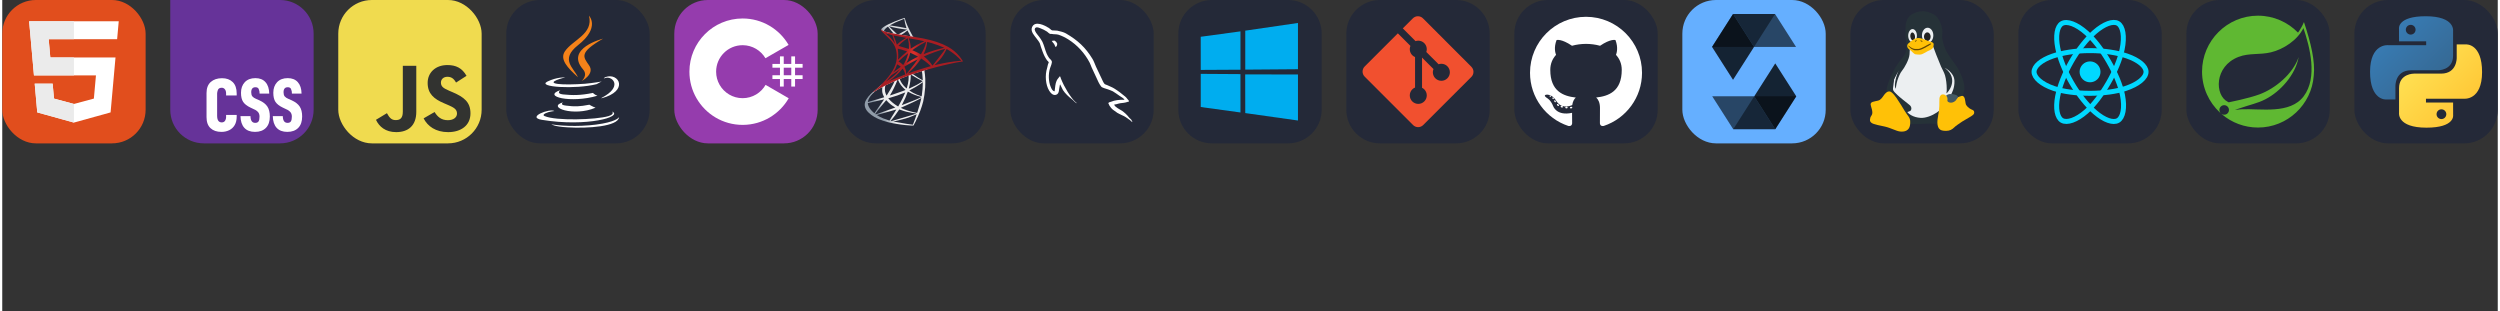 
            <svg width="835" height="104" viewBox="0 0 4456 556" fill="none" xmlns="http://www.w3.org/2000/svg" xmlns:xlink="http://www.w3.org/1999/xlink" version="1.1">
        
		<rect x="0" y="0" width="4456" height="556" fill="#333333" stroke="none"/>
        
		<g transform="translate(0, 0)">
            
			<svg xmlns="http://www.w3.org/2000/svg" width="256" height="256" fill="none" viewBox="0 0 256 256">
<rect width="256" height="256" fill="#E14E1D" rx="60"/>
<path fill="#fff" d="M48 38L56.61 134.593H167.32L163.605 176.023L127.959 185.661L92.38 176.037L90.001 149.435H57.939L62.524 200.716L127.951 218.888L193.461 200.716L202.244 102.655H85.824L82.901 69.945H205.041H205.139L208 38H48Z"/>
<path fill="#EBEBEB" d="M128 38H48L56.61 134.593H128V102.655H85.824L82.901 69.945H128V38Z"/>
<path fill="#EBEBEB" d="M128 185.647L127.959 185.661L92.38 176.037L90.001 149.435H57.939L62.524 200.716L127.951 218.888L128 218.874V185.647Z"/>
</svg>

		</g>
		
		<g transform="translate(300, 0)">
            
			<svg xmlns="http://www.w3.org/2000/svg" width="256" height="256" viewBox="0 0 256 256">
<path fill="#639" d="M196 0H0L1.90735e-06 196C1.90735e-06 229.137 26.863 256 60 256H196C229.137 256 256 229.137 256 196V60C256 26.863 229.137 0 196 0Z" />
<path fill="#fff" d="M209.034,235.494C200.742,235.494 194.401,233.083 189.962,228.237C185.572,223.365 183.286,216.415 183.081,207.337L200.95,207.337C201.052,215.365 203.873,219.389 209.418,219.389C212.244,219.389 214.246,218.493 215.401,216.722C216.53,214.956 217.121,212.132 217.121,208.261C217.121,205.184 216.351,202.619 214.861,200.594C212.839,198.185 210.244,196.324 207.314,195.182L200.691,192C194.788,189.179 190.5,185.846 187.855,181.947C185.288,178.074 184.005,172.639 184.005,165.691C184.005,157.919 186.266,151.611 190.756,146.762C195.377,141.916 201.667,139.507 209.7,139.507C217.457,139.507 223.462,141.891 227.697,146.634C232.01,151.406 234.268,158.226 234.45,167.15L217.249,167.15C217.352,164.232 216.763,161.334 215.529,158.687C214.556,156.741 212.654,155.766 209.83,155.766C204.8,155.766 202.284,158.764 202.284,164.739C202.284,167.767 202.898,170.125 204.132,171.919C205.909,173.905 208.136,175.436 210.627,176.384L216.968,179.18C223.514,182.18 228.237,185.848 231.137,190.285C234.063,194.696 235.502,200.594 235.502,207.98C235.502,216.827 233.19,223.621 228.493,228.365C223.821,233.108 217.326,235.494 209.037,235.494L209.034,235.494ZM151.327,235.494C143.032,235.494 136.694,233.083 132.252,228.237C127.862,223.365 125.578,216.415 125.373,207.337L143.24,207.337C143.342,215.365 146.166,219.389 151.713,219.389C154.534,219.389 156.536,218.493 157.665,216.722C158.822,214.956 159.386,212.132 159.386,208.261C159.386,205.184 158.643,202.619 157.153,200.594C155.132,198.185 152.536,196.324 149.606,195.182L142.984,192C137.078,189.179 132.792,185.846 130.148,181.947C127.58,178.074 126.298,172.639 126.298,165.691C126.298,157.919 128.556,151.611 133.048,146.762C137.669,141.916 143.959,139.507 151.992,139.507C159.747,139.507 165.752,141.891 169.964,146.634C174.328,151.406 176.561,158.226 176.74,167.15L159.542,167.15C159.644,164.232 159.055,161.334 157.821,158.687C156.846,156.741 154.947,155.766 152.123,155.766C147.09,155.766 144.573,158.764 144.573,164.739C144.573,167.767 145.19,170.125 146.422,171.919C148.199,173.905 150.426,175.436 152.916,176.384L159.258,179.18C165.804,182.18 170.527,185.848 173.43,190.285C176.33,194.696 177.792,200.594 177.792,207.98C177.792,216.827 175.457,223.621 170.785,228.365C166.113,233.108 159.619,235.494 151.327,235.494ZM91.231,235.494C83.116,235.494 76.675,233.288 71.9,228.877C67.126,224.494 64.763,217.902 64.763,209.183L64.763,166.1C64.763,157.435 67.279,150.868 72.31,146.355C77.42,141.893 84.119,139.638 92.411,139.638C100.447,139.638 106.785,141.944 111.483,146.509C116.234,151.099 118.62,157.921 118.62,167.025L118.62,170.435L99.702,170.435L99.702,167.127C99.702,163.615 98.931,161.024 97.441,159.332C96.122,157.617 94.059,156.634 91.896,156.69C88.817,156.69 86.636,157.74 85.402,159.869C84.088,162.816 83.498,166.034 83.681,169.254L83.681,206.697C83.681,214.518 86.431,218.493 91.899,218.57C94.464,218.57 96.389,217.646 97.725,215.8C99.176,213.469 99.867,210.743 99.702,208.003L99.702,205.21L118.62,205.21L118.62,208.133C118.62,214.211 117.44,219.287 115.052,223.34C112.782,227.294 109.373,230.475 105.272,232.468C100.892,234.559 96.083,235.595 91.231,235.494Z" />
</svg>

		</g>
		
		<g transform="translate(600, 0)">
            
			<svg width="256" height="256" viewBox="0 0 256 256" fill="none" xmlns="http://www.w3.org/2000/svg">
<rect width="256" height="256" rx="60" fill="#F0DB4F"/>
<path d="M67.312 213.932L86.903 202.076C90.682 208.777 94.12 214.447 102.367 214.447C110.272 214.447 115.256 211.355 115.256 199.327V117.529H139.314V199.667C139.314 224.584 124.708 235.926 103.398 235.926C84.153 235.926 72.982 225.959 67.311 213.93" fill="#323330"/>
<path d="M152.381 211.354L171.969 200.013C177.126 208.434 183.828 214.62 195.684 214.62C205.653 214.62 212.009 209.636 212.009 202.762C212.009 194.514 205.479 191.592 194.481 186.782L188.468 184.203C171.111 176.815 159.597 167.535 159.597 147.945C159.597 129.901 173.345 116.153 194.826 116.153C210.12 116.153 221.118 121.481 229.022 135.4L210.291 147.429C206.166 140.04 201.7 137.119 194.826 137.119C187.78 137.119 183.312 141.587 183.312 147.429C183.312 154.646 187.78 157.568 198.09 162.037L204.104 164.614C224.553 173.379 236.067 182.313 236.067 202.418C236.067 224.072 219.055 235.928 196.2 235.928C173.861 235.928 159.426 225.274 152.381 211.354" fill="#323330"/>
</svg>

		</g>
		
		<g transform="translate(900, 0)">
            
			<svg xmlns="http://www.w3.org/2000/svg" width="256" height="256" fill="none" viewBox="0 0 256 256" id="java">
<style>
#java {
    rect {fill: #242938}

    @media (prefers-color-scheme: light) {
        rect {fill: #F4F2ED}
        path.mug {fill: #4E7896}
    }
}
</style>
<rect width="256" height="256" fill="#242938" rx="60"/>
<path fill="#fff" d="M101.634 182.619C101.634 182.619 93.955 187.293 106.979 188.63C122.707 190.634 131.023 190.299 148.386 186.962C148.386 186.962 153.06 189.971 159.406 192.306C120.331 209.002 70.909 191.304 101.634 182.619ZM96.625 160.914C96.625 160.914 88.275 167.26 101.299 168.593C118.327 170.262 131.69 170.597 154.732 165.926C154.732 165.926 157.741 169.267 162.747 170.936C115.664 184.961 62.898 172.269 96.625 160.917V160.914ZM188.795 198.984C188.795 198.984 194.471 203.658 182.449 207.334C160.073 214.012 88.61 216.019 68.573 207.334C61.564 204.325 74.92 199.982 79.259 199.319C83.601 198.317 85.937 198.317 85.937 198.317C78.257 192.973 34.842 209.337 63.896 214.046C143.709 227.073 209.499 208.37 188.792 199.018L188.795 198.984ZM105.307 138.203C105.307 138.203 68.905 146.888 92.279 149.89C102.298 151.223 122 150.892 140.368 149.555C155.396 148.221 170.458 145.548 170.458 145.548C170.458 145.548 165.113 147.886 161.441 150.222C124.342 159.915 53.211 155.573 73.583 145.554C90.953 137.204 105.307 138.203 105.307 138.203V138.203ZM170.423 174.604C207.83 155.234 190.46 136.534 178.438 138.873C175.429 139.54 174.096 140.207 174.096 140.207C174.096 140.207 175.097 138.203 177.436 137.54C201.145 129.19 219.849 162.586 169.757 175.61C169.757 175.61 170.092 175.275 170.423 174.608V174.604ZM108.979 227.364C145.046 229.703 200.147 226.03 201.484 208.995C201.484 208.995 198.817 215.673 171.764 220.683C141.042 226.359 102.968 225.692 80.596 222.016C80.596 222.016 85.27 226.023 108.982 227.36L108.979 227.364Z" class="mug" />
<path fill="#F58219" d="M147.685 28C147.685 28 168.389 49.039 127.983 80.759C95.589 106.472 120.632 121.168 127.983 137.861C108.948 120.833 95.261 105.802 104.606 91.776C118.331 71.083 156.062 61.064 147.685 28ZM137 123.842C146.683 134.862 134.333 144.881 134.333 144.881C134.333 144.881 159.044 132.195 147.692 116.494C137.338 101.466 129.324 94.118 172.738 69.069C172.738 69.069 104.278 86.097 137.007 123.835L137 123.842Z"/>
</svg>

		</g>
		
		<g transform="translate(1200, 0)">
            
			<svg xmlns="http://www.w3.org/2000/svg" width="256" height="256" fill="none" viewBox="0 0 256 256">
<rect width="256" height="256" fill="#953CAD" rx="60"/>
<path fill="#fff" d="M195.436 100.668V114.142H208.91V100.668H215.647V114.142H229.12V120.879H215.647V134.352H229.12V141.089H215.647V154.563H208.91V141.089H195.436V154.563H188.699V141.089H175.226V134.352H188.699V120.879H175.226V114.142H188.699V100.668H195.436ZM208.91 120.879H195.436V134.352H208.91V120.879Z"/>
<path fill="#fff" d="M122.001 33C157.144 33 187.828 52.086 204.262 80.456L204.102 80.183L162.753 103.991C154.607 90.198 139.672 80.889 122.54 80.698L122.001 80.695C95.875 80.695 74.695 101.874 74.695 127.999C74.695 136.543 76.972 144.552 80.933 151.469C89.088 165.704 104.416 175.306 122.001 175.306C139.693 175.306 155.109 165.582 163.222 151.195L163.025 151.54L204.311 175.458C188.057 203.588 157.794 222.615 123.059 222.994L122.001 223C86.746 223 55.975 203.796 39.582 175.276C31.579 161.353 27 145.212 27 127.999C27 75.533 69.532 33 122.001 33Z"/>
</svg>

		</g>
		
		<g transform="translate(1500, 0)">
            
			<svg width="256" height="256" viewBox="0 0 256 256" fill="none" xmlns="http://www.w3.org/2000/svg" id="sqlserver">
<style>
#sqlserver {
    path.rect {fill: #242938}

    @media (prefers-color-scheme: light) {
        path.rect {fill: #F4F2ED}
    }
}
</style>
<path d="M196 0H60C26.863 0 0 26.863 0 60V196C0 229.137 26.863 256 60 256H196C229.137 256 256 229.137 256 196V60C256 26.863 229.137 0 196 0Z" fill="#242938" class="rect"/>
<path d="M150.847 121.708L112.364 134.274L78.884 149.05L69.518 151.523C67.132 153.792 64.631 156.09 61.926 158.417C58.959 160.977 56.196 163.304 54.072 164.991C51.716 166.852 48.225 170.343 46.451 172.553C43.804 175.869 41.71 179.389 40.808 182.094C39.208 186.981 39.994 191.926 43.077 196.493C47.033 202.31 54.916 208.244 64.107 212.287C68.791 214.353 76.673 216.999 82.607 218.483C92.468 220.984 111.549 223.69 122.05 224.097C124.173 224.184 127.024 224.184 127.14 224.097C127.373 223.951 129.002 220.839 130.893 216.971C137.35 203.794 142.004 191.431 144.534 180.873C146.047 174.474 147.239 165.951 148.024 155.858C148.228 153.036 148.315 143.583 148.141 140.383C147.879 135.147 147.413 130.9 146.687 126.741C146.57 126.13 146.541 125.577 146.599 125.548C146.715 125.461 147.064 125.345 151.806 123.977L150.846 121.709V121.708H150.847V121.708ZM142.062 126.857C142.411 126.857 143.342 135.786 143.575 141.43C143.633 142.622 143.603 143.408 143.546 143.408C143.313 143.408 138.63 140.645 135.285 138.55C132.376 136.718 126.85 133.052 125.977 132.354C125.686 132.151 125.715 132.122 128.1 131.307C132.143 129.94 141.743 126.857 142.062 126.857ZM122.457 133.314C122.719 133.314 123.388 133.692 124.988 134.681C130.98 138.433 139.124 142.971 142.615 144.484C143.691 144.949 143.807 144.775 141.335 146.462C136.041 150.069 129.438 153.617 121.351 157.195C119.926 157.835 118.734 158.329 118.705 158.329C118.647 158.329 118.821 157.603 119.053 156.73C121.002 149.486 122.108 142.157 122.166 136.281C122.195 133.372 122.195 133.372 122.457 133.285C122.399 133.314 122.428 133.314 122.457 133.314ZM118.414 134.856C118.588 135.03 118.472 141.546 118.239 143.32C117.716 147.567 116.901 151.523 115.564 155.974C115.244 157.049 114.952 157.951 114.895 158.009C114.778 158.155 110.793 154.257 109.484 152.744C107.215 150.126 105.441 147.509 104.132 144.949C103.463 143.64 102.416 141.081 102.503 140.993C102.968 140.673 118.298 134.74 118.414 134.856ZM99.391 142.331C99.419 142.331 99.448 142.331 99.478 142.36C99.536 142.418 99.74 142.884 99.915 143.407C100.845 145.938 102.939 149.661 104.743 152.046C106.721 154.664 109.31 157.457 111.462 159.289C112.16 159.871 112.8 160.423 112.887 160.511C113.062 160.685 113.12 160.656 108.378 162.46C102.881 164.554 96.889 166.648 90.024 168.859C88.384 169.387 86.746 169.921 85.109 170.459C84.847 170.546 84.934 170.401 85.691 169.208C89.094 163.885 94.271 153.443 97.18 146.054C97.675 144.774 98.169 143.495 98.256 143.204C98.373 142.796 98.518 142.651 98.896 142.447C99.1 142.39 99.303 142.331 99.391 142.331ZM93.574 144.745C93.661 144.804 92.177 147.916 90.723 150.767C87.901 156.264 84.818 161.675 80.688 168.248C79.989 169.383 79.321 170.43 79.233 170.546C79.088 170.75 79.029 170.692 78.564 169.79C77.575 167.841 76.76 165.339 76.324 163.041C75.888 160.772 75.975 156.817 76.47 154.374C76.848 152.57 76.819 152.599 77.691 152.163C81.415 150.272 93.457 144.629 93.574 144.745ZM143.749 146.782V148.003C143.749 154.49 143.051 163.391 142.033 169.878C141.858 171.012 141.712 171.942 141.684 171.972C141.684 171.972 140.84 171.739 139.852 171.448C135.489 170.081 130.747 168.074 126.471 165.718C123.649 164.176 119.548 161.645 119.665 161.529C119.693 161.5 120.915 160.86 122.34 160.104C128.042 157.137 133.51 153.937 138.252 150.767C140.026 149.574 142.702 147.655 143.284 147.131L143.749 146.782ZM71.612 155.391C71.728 155.391 71.699 155.624 71.525 156.671C71.408 157.428 71.263 158.824 71.205 159.783C70.972 164.03 71.67 167.172 73.765 171.477C74.346 172.669 74.812 173.658 74.783 173.687C74.579 173.862 55.323 179.505 49.273 181.163C47.469 181.657 45.899 182.094 45.782 182.122C45.579 182.181 45.55 182.152 45.637 181.657C46.306 177.382 49.564 171.797 54.101 167.084C57.126 163.943 59.541 162.111 63.671 159.754C66.638 158.067 71.205 155.537 71.554 155.42C71.554 155.391 71.583 155.391 71.612 155.391ZM116.989 163.507C117.018 163.478 117.716 163.856 118.559 164.35C124.784 167.957 133.452 171.303 140.84 173.019L141.509 173.164L140.578 173.687C136.71 175.84 123.999 181.134 110.997 185.992C109.106 186.689 107.244 187.388 106.895 187.533C106.546 187.678 106.226 187.766 106.226 187.737C106.226 187.707 106.75 186.689 107.418 185.439C111.054 178.632 114.72 170.342 116.581 164.583C116.814 164.03 116.959 163.536 116.989 163.507ZM112.364 165.019C112.393 165.049 112.16 165.659 111.869 166.357C109.339 172.495 106.022 179.185 101.776 186.69C100.7 188.61 99.798 190.152 99.768 190.152C99.74 190.152 98.867 189.628 97.82 188.988C91.653 185.206 86.185 180.552 82.607 176.044L82.083 175.404L84.73 174.677C94.213 172.088 102.27 169.296 110.269 165.863C111.404 165.398 112.335 165.019 112.364 165.019ZM141.102 175.055C141.131 175.724 139.648 181.716 138.426 186.05C137.408 189.685 136.535 192.536 134.936 197.568C134.238 199.779 133.627 201.611 133.598 201.611C133.569 201.611 133.394 201.582 133.22 201.525C124.581 199.953 116.843 197.772 109.571 194.863C107.535 194.049 104.626 192.74 104.452 192.594C104.394 192.536 106.139 191.722 108.35 190.762C121.585 184.973 135.314 178.399 140.026 175.578C140.578 175.229 141.015 175.055 141.102 175.055ZM74.754 177.324C74.812 177.382 71.118 182.705 65.94 189.948C64.136 192.478 62.042 195.445 61.257 196.55C60.472 197.656 59.279 199.401 58.61 200.448L57.388 202.339L56.079 201.234C54.537 199.954 51.861 197.22 50.669 195.707C48.167 192.595 46.48 189.308 45.811 186.312C45.491 184.916 45.491 184.217 45.782 184.13C46.218 184.014 53.984 182.182 61.257 180.494C65.3 179.564 69.983 178.458 71.67 178.051C73.357 177.643 74.725 177.324 74.754 177.324ZM78.477 178.749L79.407 179.796C83.596 184.479 87.872 187.941 93.05 190.966C93.981 191.49 94.679 191.955 94.62 191.984C94.417 192.13 76.644 198.441 68.412 201.292C63.788 202.92 59.977 204.229 59.948 204.229C59.919 204.229 59.657 204.055 59.366 203.851L58.843 203.473L59.686 202.252C62.42 198.296 65.853 193.962 73.329 184.945L78.477 178.749ZM101.689 195.358C101.717 195.329 102.997 195.794 104.568 196.376C108.35 197.801 111.345 198.703 115.36 199.721C120.305 200.972 127.46 202.194 131.678 202.543C132.318 202.601 132.667 202.659 132.551 202.746C132.347 202.863 128.071 204.288 124.93 205.277C119.926 206.848 104.656 211.356 92.206 214.934C89.908 215.603 87.93 216.156 87.814 216.185C87.523 216.243 86.563 215.981 86.563 215.865C86.563 215.807 87.261 214.905 88.105 213.916C92.293 208.913 96.453 203.328 99.915 198.034C100.874 196.579 101.689 195.387 101.689 195.358ZM96.569 195.504C96.598 195.533 94.533 198.848 90.927 204.549C89.385 206.964 87.668 209.698 87.057 210.658C86.476 211.589 85.603 213.043 85.109 213.857L84.265 215.341L83.829 215.225C82.781 214.934 75.422 212.345 73.474 211.56C71.059 210.6 68.558 209.436 66.696 208.447C64.369 207.196 61.461 205.335 61.693 205.277C61.751 205.248 65.736 204.171 70.535 202.863C83.276 199.401 90.344 197.394 94.969 195.94C95.813 195.678 96.54 195.474 96.569 195.504ZM132.783 203.997H132.812C132.929 204.288 128.217 217.377 126.5 221.507C126.122 222.438 125.977 222.671 125.773 222.642C125.279 222.613 118.443 221.653 114.283 221.042C107.041 219.937 94.882 217.813 91.828 217.115L91.13 216.97L95.463 215.98C104.772 213.886 109.251 212.752 113.789 211.356C119.519 209.611 125.192 207.429 130.922 204.753C131.823 204.346 132.58 204.026 132.783 203.997Z" fill="url(#paint0_linear_164_582)"/>
<path d="M111.172 32.002C110.532 31.915 100.205 35.638 93.544 38.343C84.556 42.008 77.575 45.499 73.27 48.523C71.671 49.658 69.663 51.665 69.344 52.45C69.227 52.741 69.169 53.09 69.169 53.439L73.067 57.133L82.346 60.1L104.423 64.056L129.671 68.39L129.933 66.209C129.846 66.209 129.787 66.18 129.701 66.18L126.384 65.656L125.716 64.464C122.283 58.413 118.502 50.909 116.291 45.847C114.575 41.92 112.946 37.383 112.044 34.125C111.55 32.147 111.492 32.031 111.172 32.002V32.001H111.172V32.002ZM110.706 33.485H110.735C110.764 33.514 110.88 34.329 110.997 35.288C111.491 39.361 112.393 43.288 113.819 47.535C114.895 50.734 114.895 50.56 113.644 50.181C110.677 49.367 97.384 47.069 87.756 45.731C86.214 45.528 84.905 45.324 84.905 45.295C84.789 45.179 91.857 41.484 94.97 40.03C98.955 38.197 109.891 33.631 110.706 33.485ZM82.665 46.517L83.8 46.894C89.966 48.989 105.47 51.956 114.022 52.654C114.981 52.741 115.796 52.829 115.825 52.829C115.854 52.858 115.04 53.294 113.992 53.788C109.862 55.854 105.325 58.384 102.183 60.333C101.253 60.915 100.409 61.38 100.293 61.38C100.176 61.38 99.566 61.264 98.926 61.177L97.762 61.002L94.854 58.151C89.734 53.178 85.72 49.338 84.178 47.883L82.665 46.517ZM81.502 47.418L85.603 52.538C87.843 55.359 90.112 58.122 90.607 58.733C91.101 59.344 91.508 59.839 91.479 59.868C91.363 59.955 85.546 58.82 82.462 58.123C79.291 57.395 77.983 57.046 76.034 56.436L74.434 55.912V55.504C74.463 53.555 76.936 50.647 81.124 47.68L81.502 47.418ZM116.349 54.399C116.466 54.399 116.611 54.661 116.96 55.446C117.948 57.628 121.032 63.504 121.788 64.638C122.021 65.016 122.428 65.045 118.327 64.376C108.467 62.776 105.296 62.253 105.296 62.195C105.296 62.166 105.587 61.962 105.965 61.758C109.019 60.072 112.102 57.919 114.837 55.621C115.506 55.068 116.116 54.545 116.233 54.457C116.261 54.399 116.32 54.37 116.349 54.399Z" fill="url(#paint1_linear_164_582)"/>
<path d="M69.546 52.043C69.546 52.043 68.907 53.061 69.518 54.574C69.896 55.505 71.001 56.639 72.252 57.803C72.252 57.803 85.196 70.426 86.767 72.23C93.922 80.491 97.034 88.635 97.325 99.863C97.5 107.077 96.132 113.418 92.729 120.777C86.679 133.983 73.909 148.556 54.217 164.729L57.097 163.769C58.959 162.373 61.49 160.89 67.423 157.632C81.123 150.127 96.54 143.233 115.447 136.136C142.672 125.896 187.439 113.912 212.919 110.015L215.566 109.607L215.159 108.967C212.832 105.36 211.232 103.121 209.312 100.736C203.728 93.813 196.951 88.199 188.66 83.545C177.258 77.175 162.51 72.201 143.836 68.507C140.317 67.808 132.579 66.471 126.296 65.511C112.974 63.446 104.364 62.02 94.882 60.392C91.479 59.81 86.388 58.937 83.014 58.21C81.269 57.832 77.924 57.046 75.306 56.145C73.212 55.33 70.186 54.516 69.546 52.043ZM77.052 59.315C77.08 59.286 77.546 59.46 78.157 59.664C79.262 60.042 80.687 60.478 82.375 60.944C83.651 61.295 84.931 61.635 86.214 61.962C87.96 62.398 89.414 62.806 89.443 62.806C89.647 63.009 92.585 72.404 93.573 76.011C93.951 77.378 94.243 78.541 94.213 78.541C94.184 78.571 93.864 78.076 93.486 77.407C90.083 71.415 84.701 65.336 78.477 60.449C77.663 59.868 77.052 59.344 77.052 59.315ZM91.363 63.271C91.508 63.271 92.148 63.358 92.933 63.533C97.878 64.638 106.75 66.325 112.422 67.285C113.382 67.43 114.138 67.605 114.138 67.663C114.138 67.722 113.789 67.925 113.352 68.158C112.393 68.652 108.524 70.95 107.244 71.823C104.015 73.975 101.107 76.302 99.013 78.396C98.169 79.24 97.442 79.938 97.442 79.938C97.442 79.938 97.268 79.444 97.121 78.832C96.075 74.789 93.893 68.797 91.915 64.58C91.595 63.911 91.333 63.3 91.333 63.242C91.333 63.3 91.333 63.271 91.363 63.271ZM116.552 68.07C116.727 68.128 117.018 69.118 117.599 71.299C118.676 75.517 119.17 80.229 118.996 84.621C118.937 85.843 118.879 86.977 118.821 87.123L118.734 87.413L117.221 86.919C114.109 85.93 109.048 84.447 104.714 83.225C102.241 82.556 100.235 81.945 100.235 81.887C100.235 81.712 103.842 78.106 105.383 76.739C108.32 74.149 116.29 67.983 116.552 68.07ZM118.559 68.361C118.647 68.274 130.602 70.339 136.041 71.386C140.085 72.171 145.96 73.393 146.309 73.539C146.483 73.597 145.872 73.946 143.923 74.819C136.245 78.28 130.543 81.392 124.872 85.174C123.388 86.163 122.137 86.977 122.108 86.977C122.079 86.977 122.05 86.134 122.05 85.116C122.05 79.589 120.945 74.004 118.908 69.292C118.705 68.827 118.53 68.391 118.559 68.361ZM149.479 74.47C149.567 74.557 149.188 76.913 148.839 78.309C147.792 82.643 144.971 89.072 141.51 95.122C140.898 96.198 140.346 97.071 140.287 97.1C140.23 97.129 139.444 96.692 138.542 96.169C135.168 94.191 131.329 92.329 127.14 90.584C125.977 90.09 124.959 89.682 124.93 89.624C124.726 89.45 134.092 83.254 139.037 80.287C142.964 77.902 149.363 74.353 149.479 74.47ZM151.69 74.819C151.952 74.819 157.246 76.273 160.009 77.088C166.845 79.124 174.698 82.003 179.817 84.33L181.941 85.291L180.458 85.639C167.95 88.519 157.246 91.835 146.92 96.024C146.076 96.373 145.32 96.664 145.262 96.664C145.204 96.664 145.494 95.995 145.873 95.18C148.985 88.577 150.992 81.683 151.486 75.808C151.516 75.255 151.602 74.819 151.69 74.819ZM98.984 86.919C99.071 86.832 103.114 87.792 105.295 88.402C108.611 89.333 115.65 91.689 115.65 91.864C115.65 91.893 114.865 92.562 113.935 93.377C110.124 96.547 106.459 99.892 102.066 104.139C100.757 105.39 99.653 106.408 99.594 106.408C99.536 106.408 99.507 106.233 99.536 106C100.205 101.114 100.06 94.831 99.129 88.461C99.041 87.646 98.954 86.948 98.984 86.919ZM183.948 87.007C184.006 87.064 182.086 90.09 180.865 91.806C179.12 94.307 176.559 97.624 170.771 104.895C167.717 108.735 164.285 113.069 163.151 114.523C161.987 115.978 161.027 117.199 160.998 117.199C160.969 117.199 160.591 116.676 160.184 116.036C156.926 111.149 153.028 106.873 148.403 103.034C147.53 102.306 146.571 101.521 146.251 101.288C145.931 101.056 145.669 100.823 145.669 100.794C145.669 100.707 150.613 98.583 154.366 97.071C160.94 94.394 169.898 91.195 176.618 89.13C180.137 88.025 183.89 86.948 183.948 87.007ZM186.188 87.588C186.304 87.559 187.002 87.908 187.846 88.402C194.914 92.445 201.837 97.652 207.306 103.005C208.847 104.517 212.658 108.473 212.599 108.502C212.599 108.502 211.261 108.619 209.691 108.735C197.445 109.666 181.767 112.254 166.699 115.89C165.681 116.122 164.78 116.326 164.721 116.326C164.664 116.326 165.798 115.192 167.223 113.825C176.066 105.302 180.109 99.921 184.879 90.322C185.548 88.897 186.13 87.675 186.188 87.588C186.159 87.588 186.159 87.588 186.188 87.588ZM121.41 94.22C121.817 94.307 125.599 96.082 128.449 97.507C131.067 98.816 134.994 100.91 135.198 101.085C135.227 101.114 133.83 101.841 132.115 102.685C126.646 105.419 121.963 108.007 117.076 110.974C115.68 111.818 114.516 112.516 114.487 112.516C114.371 112.516 114.4 112.399 115.185 110.974C117.803 106.204 119.897 100.503 121.09 94.947C121.206 94.511 121.323 94.22 121.41 94.22ZM117.628 94.918C117.716 95.006 116.727 98.583 116.116 100.532C114.923 104.226 112.916 108.851 110.968 112.342C110.502 113.156 109.804 114.348 109.426 115.017L108.699 116.181L107.07 114.611C105.179 112.778 103.637 111.643 101.66 110.625C100.874 110.218 100.263 109.869 100.263 109.811C100.263 109.578 105.237 105.07 109.048 101.812C111.782 99.456 117.541 94.831 117.628 94.918ZM140.754 104.43L142.179 105.361C145.436 107.484 149.275 110.306 152.214 112.778C153.871 114.145 157.071 117.025 157.711 117.723L158.06 118.101L155.704 118.77C142.382 122.464 132.085 125.751 120.072 130.172C118.734 130.667 117.599 131.074 117.512 131.074C117.338 131.074 117.192 131.219 120.188 128.456C127.868 121.388 134.674 113.592 139.735 106L140.754 104.43ZM134.674 105.943C134.732 106 130.747 111.614 128.362 114.785C125.511 118.566 120.45 124.907 116.959 129.037C115.505 130.754 114.255 132.179 114.196 132.208C114.109 132.237 114.08 131.801 114.08 131.132C114.08 127.612 113.178 123.86 111.607 120.661C110.938 119.323 110.822 119.002 110.968 118.857C111.52 118.363 119.985 113.534 125.337 110.655C128.944 108.735 134.586 105.884 134.674 105.943ZM97.907 114.96C97.994 114.96 98.663 115.308 99.42 115.716C101.281 116.734 102.939 117.868 104.423 119.09C104.481 119.148 103.725 119.759 102.736 120.486C99.972 122.464 95.784 125.635 93.341 127.584C90.781 129.62 90.694 129.678 90.984 129.242C92.904 126.304 93.864 124.646 94.882 122.523C95.784 120.632 96.685 118.392 97.325 116.443C97.558 115.6 97.849 114.96 97.907 114.96ZM107.71 122.639C107.855 122.61 108.03 122.871 108.815 124.035C110.473 126.507 111.753 129.823 112.073 132.499L112.131 133.081L108.146 134.623C101.019 137.386 94.446 140.121 89.995 142.156C88.745 142.738 86.563 143.785 85.138 144.484C83.713 145.211 82.549 145.763 82.549 145.734C82.549 145.705 83.451 145.036 84.556 144.222C93.254 137.91 100.787 130.987 106.43 124.064C107.041 123.337 107.594 122.668 107.651 122.639L107.71 122.639ZM103.201 123.744C103.318 123.86 100.002 127.613 97.733 129.91C92.119 135.641 86.563 140.121 79.669 144.484C78.797 145.036 78.012 145.531 77.924 145.589C77.72 145.705 77.982 145.414 81.007 142.127C82.927 140.062 84.382 138.317 86.04 136.165C87.145 134.74 87.349 134.536 88.949 133.401C93.225 130.318 103.085 123.628 103.201 123.744Z" fill="url(#paint2_radial_164_582)"/>
<defs>
<linearGradient id="paint0_linear_164_582" x1="68.952" y1="205.154" x2="82.868" y2="196.931" gradientUnits="userSpaceOnUse">
<stop stop-color="#909CA9"/>
<stop offset="1" stop-color="#EDEDEE"/>
</linearGradient>
<linearGradient id="paint1_linear_164_582" x1="69.271" y1="50.139" x2="80.468" y2="50.139" gradientUnits="userSpaceOnUse">
<stop stop-color="#939FAB"/>
<stop offset="1" stop-color="#DCDEE1"/>
</linearGradient>
<radialGradient id="paint2_radial_164_582" cx="0" cy="0" r="1" gradientUnits="userSpaceOnUse" gradientTransform="translate(125.769 101.491) rotate(-171.457) scale(14.436 28.878)">
<stop stop-color="#EE352C"/>
<stop offset="1" stop-color="#A91D22"/>
</radialGradient>
</defs>
</svg>

		</g>
		
		<g transform="translate(1800, 0)">
            
			<svg xmlns="http://www.w3.org/2000/svg" width="256" height="256" fill="none" viewBox="0 0 256 256" id="mysql">
<style>
#mysql {
    rect {fill: #242938}

    @media (prefers-color-scheme: light) {
        rect {fill: #F4F2ED}
        path {fill: #00678C}
    }
}
</style>
<rect width="256" height="256" fill="#242938" rx="60"/>
<g clip-path="url(#clip0_7_147)">
<path fill="#fff" fill-rule="evenodd" d="M203.801 178.21C194.011 177.938 186.416 178.941 180.051 181.619C178.218 182.355 175.277 182.355 175.035 184.662C176.015 185.63 176.133 187.214 176.992 188.556C178.459 190.991 181.033 194.271 183.357 195.973L191.191 201.571C195.965 204.488 201.351 206.193 206.002 209.113C208.696 210.817 211.388 213.007 214.082 214.834C215.454 215.807 216.285 217.392 218 217.997V217.629C217.144 216.538 216.897 214.957 216.044 213.735L212.367 210.209C208.82 205.465 204.41 201.325 199.636 197.922C195.718 195.245 187.152 191.596 185.56 187.097L185.319 186.824C188.008 186.552 191.191 185.605 193.764 184.875C197.929 183.784 201.721 184.024 206.002 182.93L211.882 181.226V180.135C209.678 177.946 208.087 175.025 205.763 172.959C199.521 167.606 192.661 162.373 185.56 157.994C181.766 155.562 176.868 153.977 172.829 151.913C171.356 151.182 168.911 150.817 168.055 149.601C165.846 146.929 164.625 143.397 163.034 140.232L152.997 119.064C150.794 114.319 149.444 109.574 146.755 105.195C134.144 84.512 120.431 71.983 99.375 59.693C94.848 57.138 89.462 56.039 83.735 54.703L74.555 54.212C72.593 53.362 70.636 51.049 68.922 49.953C61.944 45.574 43.947 36.085 38.803 48.59C35.497 56.497 43.701 64.282 46.486 68.299C48.571 71.097 51.26 74.26 52.733 77.423C53.556 79.49 53.831 81.682 54.69 83.872C56.646 89.224 58.484 95.188 61.055 100.178C62.427 102.733 63.867 105.413 65.582 107.723C66.562 109.086 68.277 109.67 68.642 111.859C66.927 114.294 66.809 117.94 65.829 120.986C61.42 134.734 63.135 151.766 69.377 161.888C71.339 164.928 75.962 171.622 82.234 169.065C87.744 166.875 86.515 159.941 88.106 153.857C88.477 152.399 88.23 151.425 88.962 150.449V150.722L93.983 160.819C97.778 166.78 104.391 172.986 109.897 177.125C112.833 179.315 115.16 183.089 118.831 184.425V184.057H118.59C117.854 182.966 116.751 182.475 115.772 181.624C113.569 179.435 111.121 176.757 109.406 174.325C104.267 167.513 99.74 159.968 95.698 152.183C93.737 148.412 92.022 144.275 90.436 140.504C89.695 139.043 89.695 136.85 88.474 136.125C86.635 138.797 83.947 141.115 82.594 144.398C80.267 149.628 80.026 156.077 79.17 162.769C78.676 162.891 78.895 162.769 78.676 163.041C74.763 162.071 73.413 158.051 71.945 154.648C68.274 146.01 67.659 132.141 70.842 122.164C71.698 119.609 75.375 111.579 73.907 109.146C73.166 106.834 70.724 105.498 69.374 103.671C67.783 101.359 66.073 98.441 64.971 95.886C62.035 89.069 60.567 81.529 57.381 74.715C55.908 71.552 53.34 68.266 51.257 65.349C48.93 62.063 46.365 59.751 44.526 55.859C43.915 54.496 43.059 52.331 44.038 50.869C44.279 49.896 44.773 49.506 45.748 49.288C47.339 47.924 51.872 49.653 53.463 50.379C57.99 52.205 61.785 53.907 65.58 56.459C67.294 57.675 69.133 59.988 71.336 60.599H73.91C77.828 61.449 82.232 60.871 85.9 61.962C92.389 64.034 98.264 67.072 103.532 70.36C119.567 80.458 132.792 94.814 141.725 111.971C143.193 114.769 143.805 117.324 145.155 120.244C147.729 126.208 150.912 132.289 153.477 138.132C156.051 143.85 158.498 149.694 162.17 154.438C164.008 156.993 171.35 158.329 174.654 159.668C177.104 160.759 180.896 161.741 183.105 163.077C187.264 165.632 191.427 168.552 195.342 171.35C197.298 172.806 203.423 175.849 203.787 178.276L203.801 178.21ZM78.958 72.487C77.267 72.472 75.581 72.677 73.943 73.095V73.368H74.184C75.164 75.315 76.879 76.654 78.102 78.358L80.92 84.199L81.162 83.926C82.876 82.71 83.735 80.763 83.735 77.845C83 76.995 82.879 76.141 82.267 75.29C81.532 74.074 79.941 73.463 78.958 72.493V72.487Z" clip-rule="evenodd"/>
</g>
<defs>
<clipPath id="clip0_7_147">
<rect width="180" height="180" fill="#fff" transform="translate(38 38)"/>
</clipPath>
</defs>
</svg>

		</g>
		
		<g transform="translate(2100, 0)">
            
			<svg width="256" height="256" viewBox="0 0 256 256" fill="none" xmlns="http://www.w3.org/2000/svg" id="windows">
<style>
#windows {
    path.rect {fill: #242938}

    @media (prefers-color-scheme: light) {
        path.rect {fill: #F4F2ED}
    }
}
</style>
<g clip-path="url(#clip0_33_480)">
<path d="M196 0H60C26.863 0 0 26.863 0 60V196C0 229.137 26.863 256 60 256H196C229.137 256 256 229.137 256 196V60C256 26.863 229.137 0 196 0Z" fill="#242938" class="rect"/>
<path d="M40 65.663L110.968 55.998L111 124.453L40.066 124.857L40 65.663ZM110.935 132.34L110.99 200.855L40.056 191.102L40.052 131.881L110.935 132.34ZM119.537 54.733L213.636 41V123.582L119.537 124.33V54.733ZM213.658 132.984L213.636 215.195L119.537 201.914L119.406 132.831L213.658 132.984Z" fill="#00ADEF"/>
</g>
<defs>
<clipPath id="clip0_33_480">
<rect width="256" height="256" fill="white"/>
</clipPath>
</defs>
</svg>

		</g>
		
		<g transform="translate(2400, 0)">
            
			<svg width="256" height="256" viewBox="0 0 256 256" fill="none" xmlns="http://www.w3.org/2000/svg" id="git">
<style>
#git {
    path.rect {fill: #242938}

    @media (prefers-color-scheme: light) {
        path.rect {fill: #F4F2ED}
    }
}
</style>
<path d="M196 0H60C26.863 0 0 26.863 0 60V196C0 229.137 26.863 256 60 256H196C229.137 256 256 229.137 256 196V60C256 26.863 229.137 0 196 0Z" fill="#242938" class="rect" />
<path d="M223.295 119.23L136.838 32.738C135.655 31.553 134.249 30.613 132.702 29.971C131.155 29.33 129.496 29 127.822 29C126.148 29 124.489 29.33 122.942 29.971C121.395 30.613 119.989 31.553 118.806 32.738L100.86 50.691L123.633 73.474C128.93 71.616 134.995 72.885 139.214 77.108C141.223 79.121 142.626 81.659 143.262 84.432C143.898 87.205 143.741 90.101 142.81 92.789L164.76 114.748C170.07 112.916 176.196 114.097 180.434 118.351C181.844 119.761 182.962 121.435 183.725 123.278C184.487 125.12 184.879 127.094 184.879 129.088C184.878 131.082 184.486 133.056 183.723 134.899C182.959 136.74 181.841 138.414 180.431 139.824C179.022 141.234 177.349 142.352 175.508 143.114C173.666 143.878 171.693 144.27 169.699 144.269C167.706 144.269 165.732 143.876 163.891 143.113C162.05 142.35 160.376 141.231 158.967 139.821C154.512 135.363 153.411 128.801 155.663 123.309L135.193 102.83V156.722C136.679 157.457 138.036 158.428 139.214 159.595C140.623 161.004 141.741 162.677 142.505 164.52C143.267 166.361 143.659 168.335 143.659 170.329C143.659 172.323 143.267 174.297 142.505 176.139C141.741 177.981 140.623 179.655 139.214 181.065C137.806 182.474 136.132 183.593 134.292 184.355C132.45 185.118 130.477 185.511 128.484 185.511C126.491 185.511 124.518 185.118 122.677 184.355C120.836 183.593 119.162 182.474 117.753 181.065C116.343 179.655 115.224 177.982 114.46 176.141C113.696 174.298 113.303 172.323 113.303 170.329C113.303 168.335 113.696 166.361 114.46 164.519C115.224 162.676 116.343 161.003 117.753 159.595C119.22 158.134 120.848 157.025 122.723 156.282V101.889C120.916 101.146 119.22 100.051 117.753 98.577C115.623 96.448 114.174 93.733 113.592 90.777C113.011 87.82 113.322 84.758 114.486 81.98L92.023 59.519L32.739 118.766C31.554 119.951 30.613 121.357 29.972 122.905C29.33 124.454 29 126.113 29 127.789C29 129.465 29.33 131.125 29.972 132.673C30.613 134.221 31.554 135.628 32.739 136.812L119.202 223.298C120.385 224.483 121.791 225.423 123.338 226.065C124.885 226.706 126.544 227.036 128.218 227.036C129.892 227.036 131.551 226.706 133.098 226.065C134.645 225.423 136.051 224.483 137.234 223.298L223.295 137.338C224.48 136.154 225.421 134.747 226.062 133.199C226.704 131.651 227.034 129.992 227.034 128.316C227.034 126.64 226.704 124.979 226.062 123.431C225.421 121.883 224.48 120.476 223.295 119.292" fill="#F1502F"/>
</svg>

		</g>
		
		<g transform="translate(2700, 0)">
            
			<svg width="256" height="256" viewBox="0 0 256 256" fill="none" xmlns="http://www.w3.org/2000/svg" id="github">
<style>
#github {
    rect {fill: #242938}

    @media (prefers-color-scheme: light) {
        rect {fill: #F4F2ED}
        path {fill: #161614}
    }
}
</style>
<rect width="256" height="256" rx="60" fill="#242938"/>
<path d="M128.001 30C72.779 30 28 74.771 28 130.001C28 174.184 56.653 211.668 96.387 224.891C101.384 225.817 103.219 222.722 103.219 220.081C103.219 217.696 103.126 209.819 103.083 201.463C75.263 207.512 69.393 189.664 69.393 189.664C64.844 178.105 58.289 175.032 58.289 175.032C49.216 168.825 58.973 168.953 58.973 168.953C69.015 169.658 74.303 179.258 74.303 179.258C83.222 194.546 97.697 190.126 103.403 187.571C104.301 181.107 106.892 176.696 109.752 174.199C87.54 171.67 64.191 163.095 64.191 124.778C64.191 113.86 68.098 104.939 74.495 97.936C73.456 95.418 70.034 85.246 75.463 71.472C75.463 71.472 83.861 68.784 102.971 81.723C110.948 79.507 119.502 78.396 128.001 78.358C136.499 78.396 145.061 79.507 153.052 81.723C172.139 68.784 180.525 71.472 180.525 71.472C185.968 85.246 182.544 95.418 181.505 97.936C187.917 104.939 191.797 113.86 191.797 124.778C191.797 163.187 168.403 171.644 146.135 174.119C149.722 177.223 152.918 183.308 152.918 192.638C152.918 206.018 152.802 216.787 152.802 220.081C152.802 222.742 154.602 225.86 159.671 224.878C199.383 211.64 228 174.169 228 130.001C228 74.771 183.227 30 128.001 30ZM65.454 172.453C65.233 172.95 64.452 173.099 63.74 172.758C63.014 172.432 62.607 171.754 62.842 171.256C63.057 170.744 63.841 170.602 64.564 170.945C65.291 171.271 65.705 171.955 65.454 172.453ZM70.373 176.842C69.896 177.285 68.963 177.079 68.331 176.38C67.677 175.683 67.554 174.751 68.038 174.302C68.529 173.86 69.434 174.067 70.089 174.764C70.743 175.47 70.871 176.395 70.373 176.842ZM73.747 182.458C73.134 182.884 72.132 182.485 71.513 181.595C70.9 180.706 70.9 179.64 71.526 179.212C72.147 178.785 73.134 179.169 73.762 180.052C74.373 180.956 74.373 182.023 73.747 182.458ZM79.454 188.962C78.906 189.566 77.739 189.404 76.884 188.579C76.01 187.773 75.766 186.629 76.316 186.024C76.871 185.418 78.045 185.589 78.906 186.407C79.774 187.211 80.039 188.364 79.454 188.962ZM86.83 191.157C86.588 191.941 85.464 192.297 84.331 191.964C83.2 191.621 82.46 190.704 82.689 189.912C82.924 189.124 84.053 188.753 85.194 189.109C86.323 189.45 87.065 190.361 86.83 191.157ZM95.224 192.089C95.252 192.913 94.292 193.597 93.103 193.612C91.907 193.639 90.94 192.971 90.927 192.16C90.927 191.327 91.866 190.65 93.061 190.63C94.251 190.607 95.224 191.269 95.224 192.089ZM103.47 191.773C103.613 192.577 102.787 193.404 101.606 193.624C100.445 193.836 99.37 193.339 99.223 192.541C99.079 191.716 99.92 190.89 101.079 190.676C102.262 190.471 103.32 190.955 103.47 191.773Z" fill="white"/>
</svg>

		</g>
		
		<g transform="translate(3000, 0)">
            
			<svg xmlns="http://www.w3.org/2000/svg" width="256" height="256" fill="none" viewBox="0 0 256 256">
<rect width="256" height="256" fill="#65AFFF" rx="60"/>
<path fill="#000" d="M165.536 25L128.006 83.79H53L90.503 25H165.536Z" opacity=".45"/>
<path fill="#000" d="M128.006 83.79H203.039L165.536 25H90.503L128.006 83.79Z" opacity=".6"/>
<path fill="#000" d="M90.503 142.557L128.006 83.79L90.503 25L53 83.79L90.503 142.557Z" opacity=".8"/>
<path fill="#000" d="M90.867 230.742L128.396 171.952H203.429L165.899 230.742H90.867Z" opacity=".45"/>
<path fill="#000" d="M128.396 171.952H53.363L90.866 230.742H165.899L128.396 171.952Z" opacity=".6"/>
<path fill="#000" d="M165.899 113.185L128.396 171.952L165.899 230.742L203.428 171.952L165.899 113.185Z" opacity=".8"/>
</svg>

		</g>
		
		<g transform="translate(3300, 0)">
            
			<svg xmlns="http://www.w3.org/2000/svg" width="256" height="256" fill="none" viewBox="0 0 256 256" id="linux">
<style>
#linux {
    rect {fill: #242938}

    @media (prefers-color-scheme: light) {
        rect {fill: #F4F2ED}
    }
}
</style>
<rect width="256" height="256" fill="#242938" rx="60"/>
<path fill="#ECEFF1" d="M85.949 199.926L110.48 213.546H147.576L182.278 187.491L197.834 146.632L161.935 103.405L151.764 79.127L102.104 80.903L102.702 94.523L93.129 112.287L78.171 141.303L75.18 165.581L85.949 199.926Z"/>
<path fill="#263238" d="M187.064 114.656C177.491 101.036 169.713 92.746 165.525 75.574C161.337 58.401 166.722 63.139 163.132 48.335C161.337 40.637 158.345 35.307 155.354 31.162C151.764 27.017 147.576 24.648 145.182 24.056C139.798 21.096 127.233 16.358 111.677 24.648C95.522 32.939 97.317 50.703 100.309 86.825C100.309 89.193 99.71 92.154 98.514 94.523C96.121 99.852 91.932 104.589 88.343 108.735C84.154 114.656 79.966 120.578 76.975 127.091C69.795 140.711 63.213 157.883 65.008 164.397C68 163.805 105.694 220.652 105.694 221.836C108.087 221.244 118.258 221.244 127.233 221.244C139.798 220.652 146.977 220.06 157.149 222.428C157.149 220.652 156.55 218.875 156.55 217.099C156.55 213.546 157.149 210.585 157.747 206.44C158.345 203.479 158.944 200.519 159.542 196.966C153.559 202.295 142.789 208.217 132.618 209.993C123.643 211.769 108.685 208.809 101.505 199.926C102.104 199.926 103.3 199.926 103.899 199.334C105.694 198.742 107.489 198.15 108.087 196.966C109.882 194.005 108.685 191.044 107.489 189.268C106.292 187.491 97.317 180.977 93.129 177.425C88.941 173.872 86.548 172.095 84.154 169.727C84.154 169.727 80.564 166.174 79.368 164.989C78.171 163.805 77.573 162.621 76.975 162.028C75.778 159.068 75.18 155.515 75.778 150.778C76.376 144.264 78.769 138.934 81.761 133.013C82.958 130.644 85.949 125.907 85.949 125.907C85.949 125.907 75.778 150.778 81.163 158.476C81.163 158.476 81.761 150.778 84.154 143.08C85.949 137.75 88.941 130.052 92.531 125.907C96.121 121.762 105.095 106.366 105.694 96.891C105.694 92.746 106.292 88.601 106.292 85.641C103.899 83.272 145.781 77.35 148.174 83.864C148.772 86.233 157.149 107.55 161.935 118.801C164.328 124.131 167.32 128.868 169.115 134.789C170.91 141.303 172.106 150.185 172.106 159.068C172.106 160.844 172.106 163.805 171.508 166.766C172.705 166.766 196.039 141.895 168.517 121.17C168.517 121.17 185.269 128.868 185.868 144.264C186.466 156.699 181.081 166.766 179.885 168.542C180.483 168.542 192.449 173.872 193.047 173.872C195.441 173.872 200.227 172.095 200.227 172.095C200.826 170.319 202.62 165.581 202.62 163.805C206.809 150.185 196.637 128.276 187.064 114.656V114.656Z"/>
<path fill="#ECEFF1" d="M111.078 75.574C115.374 75.574 118.856 70.271 118.856 63.731C118.856 57.19 115.374 51.888 111.078 51.888C106.783 51.888 103.3 57.19 103.3 63.731C103.3 70.271 106.783 75.574 111.078 75.574Z"/>
<path fill="#ECEFF1" d="M138.002 76.758C143.62 76.758 148.174 70.66 148.174 63.139C148.174 55.617 143.62 49.519 138.002 49.519C132.385 49.519 127.831 55.617 127.831 63.139C127.831 70.66 132.385 76.758 138.002 76.758Z"/>
<path fill="#212121" d="M115.424 64.541C114.927 60.648 112.663 57.724 110.368 58.011C108.074 58.298 106.616 61.687 107.114 65.581C107.611 69.474 109.874 72.398 112.169 72.111C114.464 71.823 115.921 68.434 115.424 64.541Z"/>
<path fill="#212121" d="M137.404 73.205C140.709 73.205 143.387 69.759 143.387 65.507C143.387 61.256 140.709 57.809 137.404 57.809C134.1 57.809 131.421 61.256 131.421 65.507C131.421 69.759 134.1 73.205 137.404 73.205Z"/>
<path fill="#FFC107" d="M216.98 195.781C214.587 194.597 210.398 192.82 206.808 187.491C205.014 184.53 205.612 176.24 202.62 172.687C200.825 170.319 198.432 171.503 197.834 171.503C192.449 172.687 179.884 180.977 171.508 171.503C170.311 170.319 168.516 168.542 165.525 168.542C162.533 168.542 161.337 169.726 160.14 172.095C158.943 174.464 158.943 176.24 158.943 182.162C158.943 186.899 158.943 192.228 158.345 196.373C157.148 206.44 155.354 212.362 155.354 218.283C155.354 224.797 157.148 228.942 159.542 230.718C161.337 232.495 164.328 233.679 170.91 233.679C177.491 233.679 181.679 231.311 185.868 227.165C188.859 224.205 191.252 223.02 199.629 217.099C206.21 212.954 216.382 207.624 218.176 205.848C219.373 204.664 221.168 204.071 221.168 200.518C221.168 197.558 218.775 196.373 216.98 195.781V195.781Z"/>
<path fill="#FFC107" d="M96.719 197.558C90.736 188.083 90.137 186.307 85.949 180.385C82.359 174.464 74.581 163.213 69.795 163.213C66.205 163.213 64.41 164.989 62.017 167.358C59.623 169.726 57.23 175.056 53.042 178.017C49.452 180.977 39.281 180.385 36.888 183.938C34.494 187.491 39.281 192.821 39.281 201.703C39.281 205.256 36.289 207.624 35.691 209.993C35.093 212.954 34.494 214.73 35.691 217.099C38.084 220.652 41.076 221.836 61.418 225.981C72.188 228.35 82.359 234.271 88.941 234.864C95.522 235.456 106.89 234.864 106.89 218.875C107.489 209.401 102.104 207.032 96.719 197.558Z"/>
<path fill="#FFC107" d="M108.087 90.378C104.497 88.009 101.505 85.64 101.505 82.088C101.505 78.535 103.899 77.35 107.489 74.389C108.087 73.797 114.668 67.876 121.25 67.876C127.831 67.876 135.609 72.021 138.601 73.205C143.986 74.389 149.37 75.574 148.772 79.719C148.174 85.64 147.576 86.825 141.592 89.785C137.404 90.97 129.626 97.484 124.241 97.484C121.848 97.484 118.258 97.484 115.865 96.891C114.07 96.299 111.078 93.338 108.087 90.378V90.378Z"/>
<path fill="#634703" d="M106.89 85.641C108.087 86.825 109.882 88.009 111.677 88.601C112.873 89.193 114.668 89.786 114.668 89.786C117.062 89.786 118.857 89.786 120.053 89.786C123.045 89.786 127.233 88.601 131.421 86.233C135.609 84.456 136.208 83.272 139.199 82.088C142.191 80.311 145.182 78.535 143.986 77.942C142.789 77.35 141.592 77.942 137.404 80.311C133.814 82.68 130.823 83.864 127.233 85.641C125.438 86.233 123.045 87.417 121.25 87.417C119.455 87.417 117.66 87.417 115.865 87.417C114.07 87.417 112.873 86.825 111.078 86.233C109.882 85.641 109.283 85.048 108.685 85.048C107.489 84.456 105.095 82.088 103.899 81.495C103.899 81.495 102.702 81.495 103.3 82.088C105.095 83.864 105.694 84.456 106.89 85.641Z"/>
<path fill="#634703" d="M124.84 72.613C125.438 73.797 126.635 73.797 127.233 74.389C127.831 74.982 128.429 74.982 128.429 74.982C129.028 74.389 128.429 73.205 127.831 73.205C127.831 72.021 124.84 72.021 124.84 72.613V72.613Z"/>
<path fill="#634703" d="M115.267 73.797C115.267 74.389 116.463 74.982 116.463 74.389C117.062 73.797 117.66 73.205 118.258 73.205C119.455 72.613 118.856 72.021 117.062 72.021C115.865 72.613 115.865 73.205 115.267 73.797V73.797Z"/>
<path fill="#455A64" d="M173.303 178.609C173.303 179.201 173.303 179.793 173.303 180.385C174.5 182.754 177.491 183.346 179.884 183.346C183.474 183.346 187.064 180.977 188.859 178.609C188.859 178.017 189.457 177.424 190.056 176.832C191.252 175.056 191.851 173.872 192.449 173.279C192.449 173.279 191.851 172.687 191.851 172.095C191.252 170.911 189.457 169.726 187.064 169.134C185.269 168.542 182.278 167.95 181.081 167.95C175.696 167.358 172.705 169.134 170.91 170.911C170.91 170.911 171.508 170.911 171.508 171.503C172.705 172.687 173.303 173.872 173.303 175.648C173.901 176.832 173.303 177.424 173.303 178.609V178.609Z"/>
</svg>

		</g>
		
		<g transform="translate(3600, 0)">
            
			<svg xmlns="http://www.w3.org/2000/svg" width="256" height="256" fill="none" viewBox="0 0 256 256" id="react">
<style>
#react {
    rect {fill: #242938}

    @media (prefers-color-scheme: light) {
        rect {fill: #F4F2ED}
    }
}
</style>
<rect width="256" height="256" fill="#242938" rx="60"/>
<path fill="#00D8FF" d="M128.001 146.951C138.305 146.951 146.657 138.598 146.657 128.295C146.657 117.992 138.305 109.639 128.001 109.639C117.698 109.639 109.345 117.992 109.345 128.295C109.345 138.598 117.698 146.951 128.001 146.951Z"/>
<path fill-rule="evenodd" stroke="#00D8FF" stroke-width="8.911" d="M128.002 90.363C153.05 90.363 176.319 93.957 193.864 99.998C215.003 107.275 228 118.306 228 128.295C228 138.704 214.226 150.423 191.525 157.944C174.363 163.63 151.779 166.598 128.002 166.598C103.624 166.598 80.539 163.812 63.183 157.881C41.225 150.376 28 138.506 28 128.295C28 118.387 40.41 107.441 61.252 100.175C78.862 94.035 102.705 90.363 127.998 90.363H128.002Z" clip-rule="evenodd"/>
<path fill-rule="evenodd" stroke="#00D8FF" stroke-width="8.911" d="M94.981 109.438C107.495 87.74 122.232 69.378 136.23 57.197C153.094 42.521 169.144 36.773 177.796 41.762C186.813 46.962 190.084 64.75 185.259 88.171C181.614 105.879 172.9 126.925 161.021 147.523C148.842 168.641 134.897 187.247 121.09 199.315C103.619 214.587 86.728 220.114 77.883 215.013C69.3 210.067 66.018 193.846 70.136 172.161C73.615 153.838 82.345 131.349 94.977 109.438L94.981 109.438Z" clip-rule="evenodd"/>
<path fill-rule="evenodd" stroke="#00D8FF" stroke-width="8.911" d="M95.012 147.578C82.463 125.904 73.919 103.962 70.353 85.752C66.06 63.811 69.095 47.035 77.74 42.032C86.749 36.816 103.792 42.866 121.674 58.744C135.194 70.748 149.077 88.805 160.99 109.383C173.204 130.481 182.358 151.856 185.919 169.844C190.425 192.608 186.778 210.001 177.941 215.116C169.367 220.08 153.676 214.825 136.945 200.427C122.809 188.263 107.685 169.468 95.012 147.578Z" clip-rule="evenodd"/>
</svg>

		</g>
		
		<g transform="translate(3900, 0)">
            
			<svg xmlns="http://www.w3.org/2000/svg" width="256" height="256" fill="none" viewBox="0 0 256 256" id="spring">
<style>
#spring {
    rect {fill: #242938}

    @media (prefers-color-scheme: light) {
        rect {fill: #F4F2ED}
    }
}
</style>
<rect width="256" height="256" fill="#242938" rx="60"/>
<path fill="#5FB832" d="M209.545 171.821C184.93 204.618 132.347 193.547 98.635 195.139C98.635 195.139 92.667 195.471 86.656 196.461C86.656 196.461 88.929 195.491 91.828 194.492C115.506 186.304 126.695 184.659 141.082 177.269C168.114 163.421 195.018 133.259 200.492 101.925C190.202 132.061 158.909 157.998 130.415 168.53C110.911 175.727 75.642 182.731 75.637 182.734C75.653 182.759 74.231 181.996 74.211 181.979C50.225 170.309 49.533 118.359 93.097 101.613C112.197 94.266 130.466 98.302 151.114 93.387C173.136 88.151 198.642 71.644 209.009 50.063C220.631 84.535 234.592 138.467 209.545 171.821V171.821ZM209.973 39.381C207.043 46.343 203.466 52.617 199.344 58.228C181.197 39.604 155.868 28 127.871 28C72.799 28 28 72.804 28 127.866C28 156.731 40.321 182.764 59.964 201.012L62.151 202.949C58.499 199.971 57.938 194.608 60.898 190.952C63.876 187.295 69.244 186.728 72.898 189.69C76.562 192.658 77.12 198.035 74.154 201.697C71.198 205.361 65.82 205.914 62.161 202.958L63.65 204.276C81.025 218.906 103.424 227.743 127.871 227.743C180.511 227.743 223.736 186.778 227.436 135.073C230.176 109.757 222.699 77.611 209.973 39.381Z"/>
</svg>

		</g>
		
		<g transform="translate(4200, 0)">
            
			<svg xmlns="http://www.w3.org/2000/svg" width="256" height="256" fill="none" viewBox="0 0 256 256" id="python">
<style>
#python {
    rect {fill: #242938}

    @media (prefers-color-scheme: light) {
        rect {fill: #F4F2ED}
    }
}
</style>
<rect width="256" height="256" fill="#242938" rx="60"/>
<path fill="url(#paint0_linear_2_47)" d="M127.279 29C76.507 29 79.677 51.018 79.677 51.018L79.734 73.828H128.185V80.677H60.489C60.489 80.677 28 76.993 28 128.222C28 179.452 56.357 177.636 56.357 177.636H73.281V153.863C73.281 153.863 72.369 125.506 101.186 125.506H149.24C149.24 125.506 176.239 125.942 176.239 99.412V55.546C176.239 55.546 180.338 29 127.279 29ZM100.563 44.339C105.384 44.339 109.28 48.235 109.28 53.056C109.28 57.876 105.384 61.772 100.563 61.772C95.743 61.772 91.847 57.876 91.847 53.056C91.847 48.235 95.743 44.339 100.563 44.339Z"/>
<path fill="url(#paint1_linear_2_47)" d="M128.721 227.958C179.493 227.958 176.323 205.941 176.323 205.941L176.266 183.13H127.815V176.281H195.511C195.511 176.281 228 179.966 228 128.736C228 77.506 199.643 79.323 199.643 79.323H182.719V103.096C182.719 103.096 183.631 131.453 154.814 131.453H106.76C106.76 131.453 79.761 131.016 79.761 157.546V201.412C79.761 201.412 75.662 227.958 128.721 227.958ZM155.437 212.619C150.616 212.619 146.72 208.723 146.72 203.903C146.72 199.082 150.616 195.186 155.437 195.186C160.257 195.186 164.154 199.082 164.154 203.903C164.154 208.723 160.257 212.619 155.437 212.619Z"/>
<defs>
<linearGradient id="paint0_linear_2_47" x1="47.22" x2="146.333" y1="46.896" y2="145.02" gradientUnits="userSpaceOnUse">
<stop stop-color="#387EB8"/>
<stop offset="1" stop-color="#366994"/>
</linearGradient>
<linearGradient id="paint1_linear_2_47" x1="108.056" x2="214.492" y1="109.905" y2="210.522" gradientUnits="userSpaceOnUse">
<stop stop-color="#FFE052"/>
<stop offset="1" stop-color="#FFC331"/>
</linearGradient>
</defs>
</svg>

		</g>
		
		<g transform="translate(0, 300)">
            
			
		</g>
		</svg>